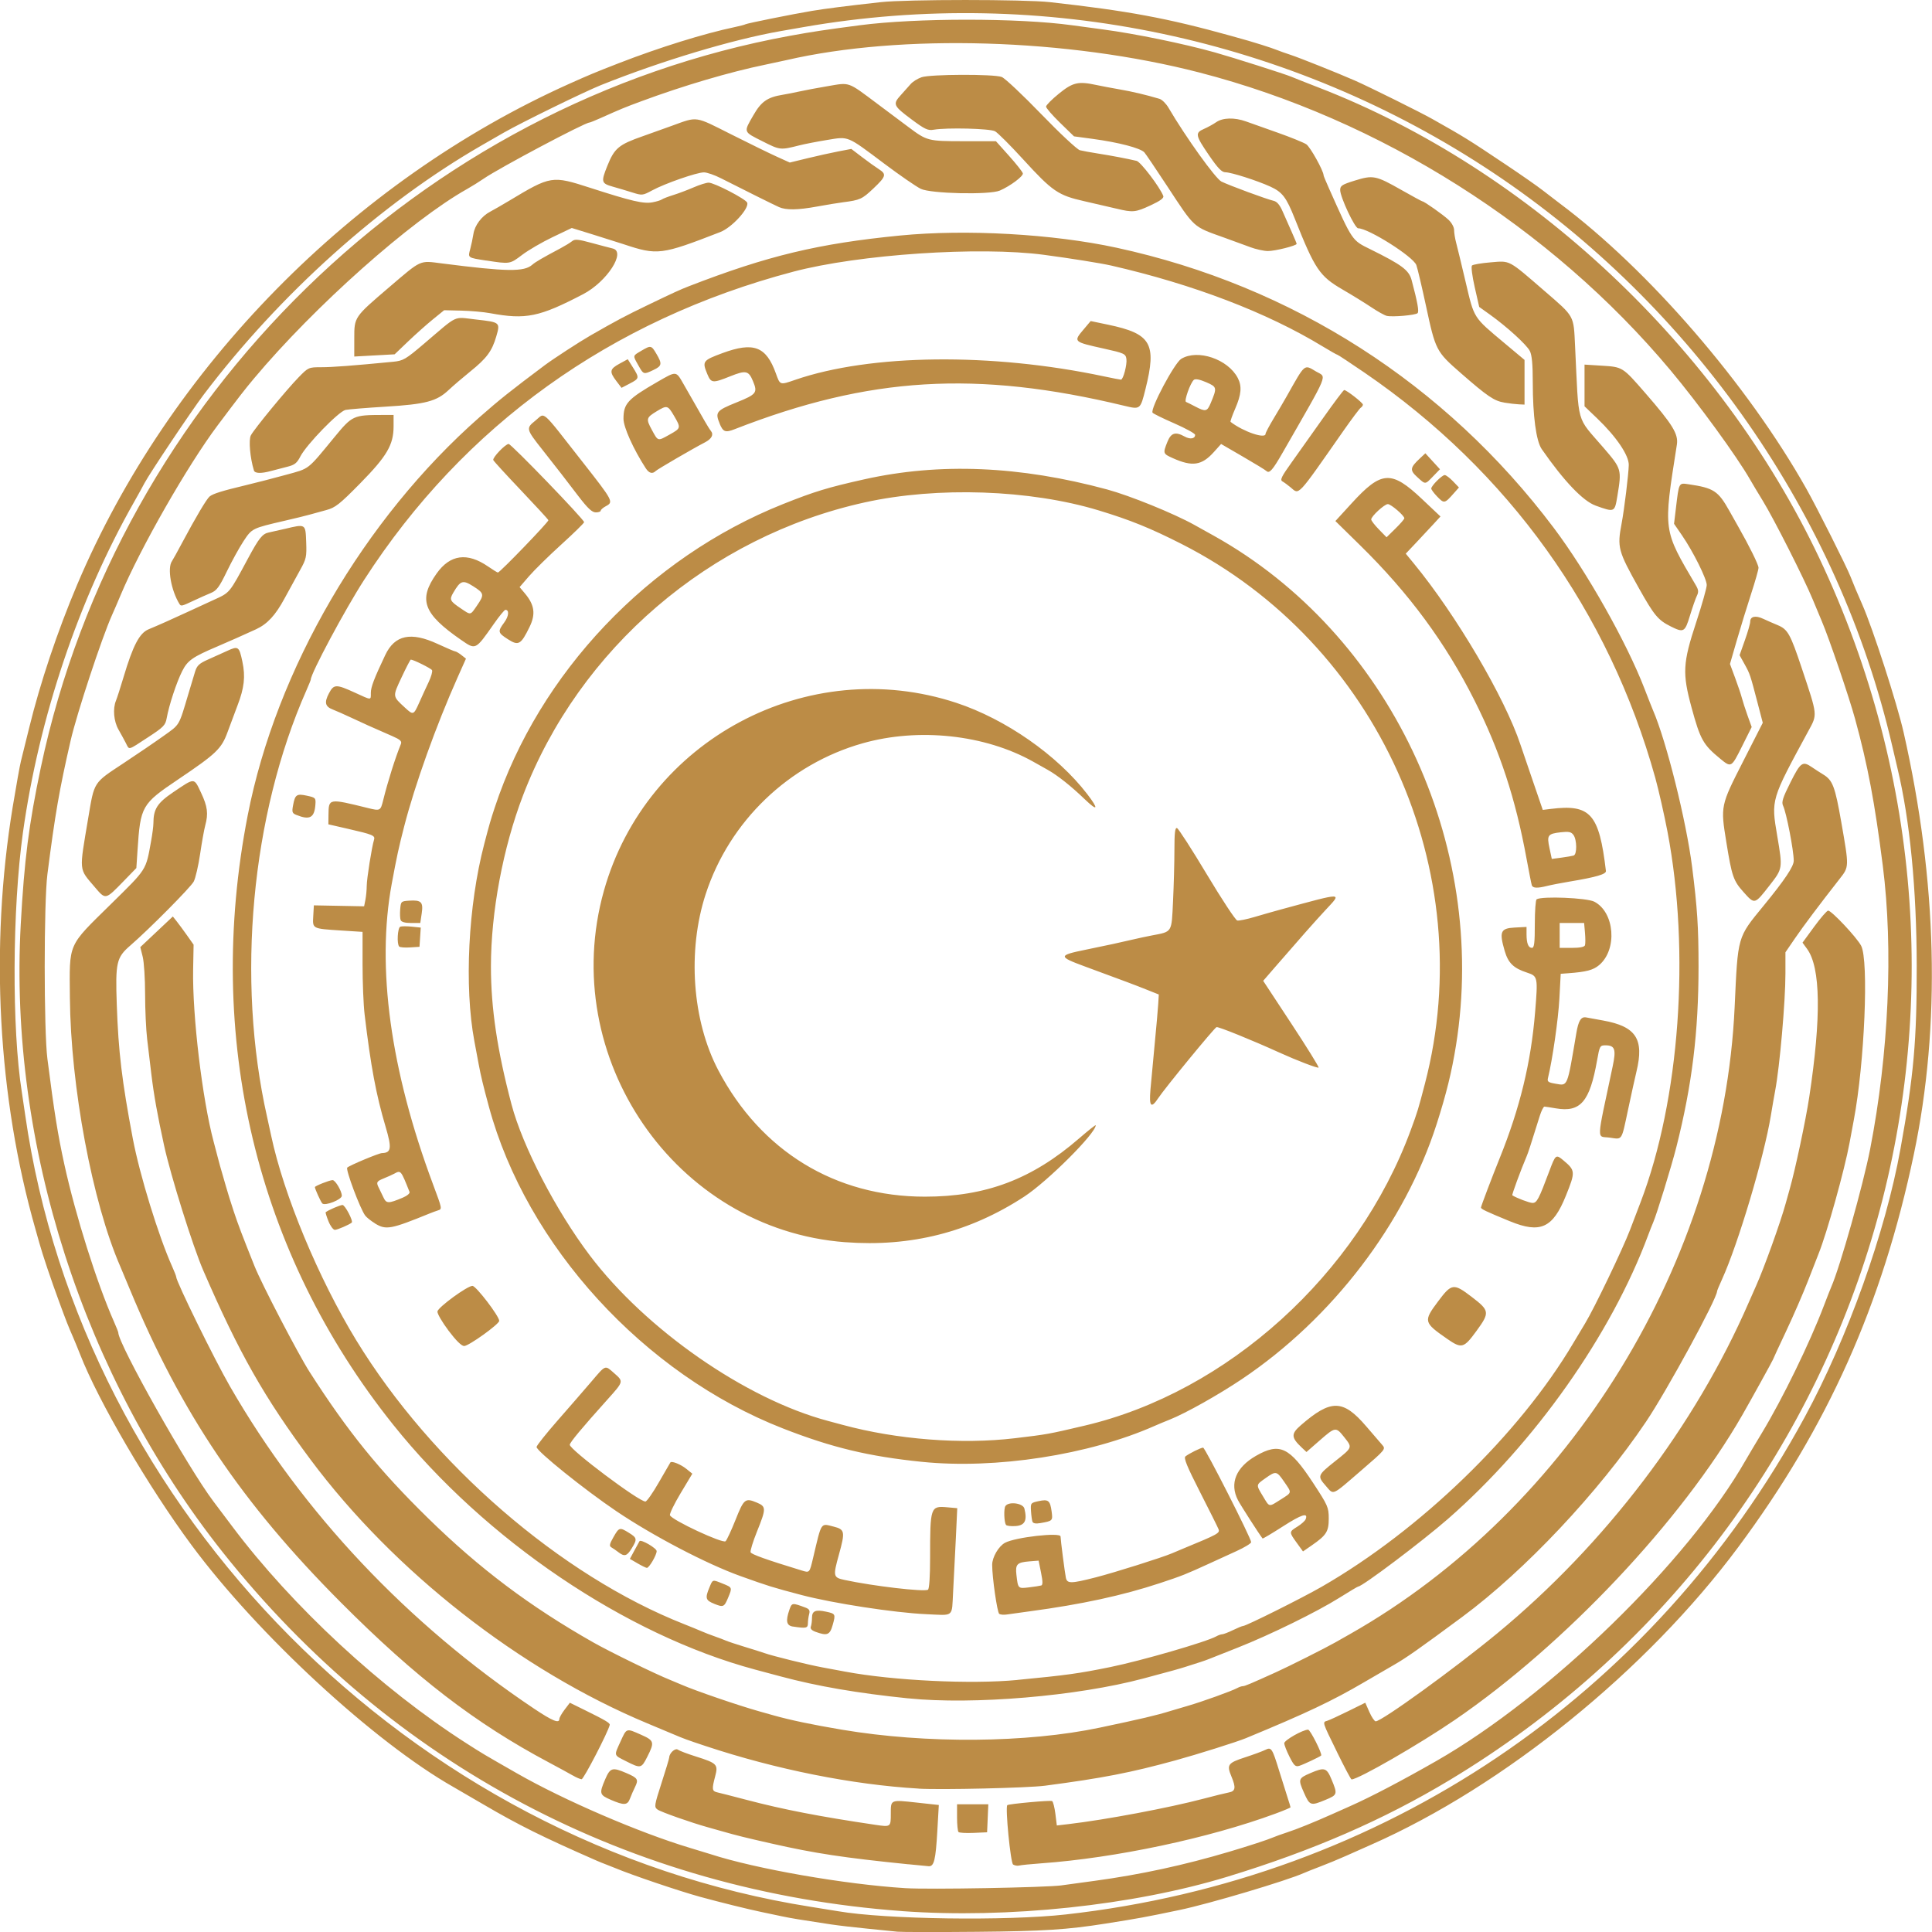 <?xml version="1.0" encoding="UTF-8"?> <svg xmlns="http://www.w3.org/2000/svg" xmlns:cc="http://creativecommons.org/ns#" xmlns:dc="http://purl.org/dc/elements/1.1/" xmlns:rdf="http://www.w3.org/1999/02/22-rdf-syntax-ns#" width="313" height="313" version="1.1" viewBox="0 0 82.815 82.815"><g transform="translate(-463.65 -193.29)"><path d="m502.1 276.09c-0.171-0.019-0.75-0.077-1.287-0.13-0.537-0.052-1.236-0.134-1.554-0.182-1.239-0.186-1.745-0.27-2.086-0.344-0.195-0.042-0.595-0.127-0.888-0.187-0.55-0.114-1.763-0.414-2.619-0.648-0.883-0.242-2.915-0.929-3.64-1.232-0.122-0.051-0.302-0.122-0.4-0.158-0.098-0.036-0.277-0.109-0.4-0.162-2.326-1.019-3.33-1.518-4.839-2.401-0.537-0.315-1.116-0.651-1.287-0.748-3.409-1.933-8.394-6.536-11.24-10.377-1.847-2.494-3.992-6.165-4.777-8.178-0.086-0.22-0.217-0.54-0.291-0.711-0.243-0.56-0.281-0.657-0.612-1.556-0.343-0.93-0.71-2.02-0.845-2.511-0.044-0.159-0.117-0.419-0.163-0.578-1.617-5.653-1.965-12.106-0.977-18.111 0.149-0.904 0.307-1.784 0.351-1.956 0.044-0.171 0.202-0.811 0.352-1.422 0.475-1.941 1.215-4.15 2.055-6.135 3.938-9.31 11.809-17.32 21.119-21.49 0.856-0.383 1.082-0.477 2.1-0.873 1.735-0.674 3.657-1.273 4.987-1.552 0.211-0.044 0.411-0.097 0.444-0.117 0.073-0.043 2.046-0.44 2.857-0.575 0.593-0.098 1.446-0.207 2.939-0.373 1.104-0.123 6.158-0.123 7.262 0 3.345 0.373 5.031 0.687 7.733 1.438 0.723 0.201 0.867 0.243 1.332 0.388 0.269 0.084 0.568 0.186 0.666 0.227 0.098 0.041 0.357 0.133 0.577 0.205 0.369 0.12 2.029 0.783 2.752 1.1 0.611 0.268 2.807 1.357 3.329 1.652 1.405 0.793 1.502 0.853 3.143 1.95 0.655 0.437 1.377 0.941 1.604 1.12 0.228 0.178 0.548 0.424 0.712 0.547 3.8 2.838 8.059 7.767 10.574 12.238 0.457 0.813 1.718 3.32 1.891 3.763 0.141 0.359 0.261 0.644 0.505 1.2 0.454 1.033 1.487 4.23 1.768 5.467 1.451 6.397 1.601 12.564 0.44 18.089-1.355 6.449-3.694 11.683-7.529 16.844-3.921 5.277-10.041 10.238-15.727 12.749-0.317 0.14-0.817 0.362-1.11 0.493-0.293 0.131-0.772 0.329-1.065 0.44-0.293 0.111-0.613 0.238-0.71 0.282-0.737 0.331-4.066 1.322-5.327 1.585-1.506 0.315-1.71 0.352-3.18 0.585-1.646 0.261-2.653 0.325-5.521 0.352-1.709 0.016-3.247 0.013-3.418-5e-3zm7.236-0.737c13.575-1.52 25.163-9.32 31.673-21.319 1.842-3.395 3.458-7.922 4.103-11.491 0.574-3.176 0.703-4.638 0.698-7.867-5e-3 -3.282-0.293-6.234-0.823-8.444-0.047-0.196-0.15-0.636-0.229-0.978-2.287-9.873-8.528-18.839-17.087-24.549-8.682-5.792-19.336-8.043-29.586-6.252-0.281 0.049-0.72 0.126-0.977 0.171-2.063 0.361-5.106 1.276-7.693 2.312-0.721 0.289-3.423 1.611-4.181 2.046-0.366 0.21-0.786 0.451-0.932 0.536-4.325 2.491-8.656 6.376-11.931 10.703-0.509 0.673-2.321 3.381-2.525 3.775-0.067 0.129-0.269 0.495-0.449 0.813-2.383 4.204-4.075 9.239-4.765 14.178-0.456 3.268-0.478 8.396-0.047 11.111 0.023 0.147 0.088 0.587 0.144 0.978 2.439 17.018 16.563 31.252 33.689 33.952 0.488 0.077 1.008 0.161 1.154 0.186 2.03 0.35 7.223 0.423 9.766 0.139zm-7.014-0.144c-11.637-0.846-21.895-6.266-29.13-15.39-5.967-7.524-9.168-17.477-8.653-26.898 0.152-2.77 0.347-4.295 0.861-6.733 3.345-15.85 16.276-28.475 32.127-31.366 0.931-0.17 1.475-0.252 2.974-0.449 2.415-0.317 6.803-0.317 9.1-8e-4 0.342 0.047 0.941 0.128 1.332 0.18 1.373 0.182 3.45 0.608 4.794 0.985 0.766 0.215 3.043 0.939 3.285 1.046 0.098 0.043 0.617 0.248 1.154 0.456 9.059 3.502 17.192 11.145 21.468 20.172 9.007 19.018 2.201 41.52-15.844 52.381-2.837 1.708-5.871 3.027-9.53 4.144-4.037 1.233-9.425 1.802-13.939 1.474zm6.836-1.104c0.391-0.053 1.03-0.141 1.421-0.194 1.966-0.268 3.83-0.672 5.771-1.249 0.851-0.253 1.651-0.515 1.864-0.609 0.098-0.043 0.368-0.14 0.6-0.216 0.413-0.134 1.15-0.431 1.908-0.77 0.208-0.093 0.567-0.253 0.799-0.356 0.905-0.402 2.223-1.093 3.707-1.942 4.848-2.776 10.773-8.539 13.253-12.893 0.098-0.171 0.407-0.691 0.688-1.156 0.889-1.469 2.056-3.864 2.664-5.467 0.13-0.342 0.271-0.702 0.314-0.8 0.375-0.852 1.367-4.371 1.667-5.911 0.796-4.092 0.996-8.569 0.543-12.133-0.348-2.734-0.645-4.313-1.188-6.299-0.256-0.938-1.12-3.473-1.427-4.19-0.063-0.147-0.238-0.567-0.389-0.933-0.367-0.89-1.66-3.446-2.136-4.222-0.21-0.342-0.458-0.757-0.552-0.922-0.562-0.985-2.21-3.248-3.407-4.678-5.136-6.139-12.456-10.767-20.194-12.766-5.649-1.459-12.769-1.673-17.712-0.53-0.195 0.045-0.595 0.131-0.888 0.191-1.529 0.314-3.529 0.904-5.342 1.577-0.705 0.261-0.85 0.321-1.737 0.718-0.231 0.104-0.443 0.188-0.469 0.188-0.197 0-3.86 1.944-4.526 2.401-0.196 0.134-0.515 0.334-0.71 0.443-2.41 1.35-6.557 5.038-9.149 8.134-0.396 0.473-0.623 0.765-1.55 2-1.287 1.714-3.325 5.279-4.165 7.289-0.112 0.269-0.276 0.649-0.364 0.844-0.439 0.979-1.508 4.22-1.774 5.378-0.486 2.113-0.664 3.143-0.996 5.733-0.154 1.204-0.154 6.707 0 7.911 0.296 2.313 0.448 3.257 0.728 4.533 0.48 2.187 1.393 5.081 2.124 6.732 0.103 0.232 0.186 0.442 0.186 0.468 0 0.494 2.995 5.808 4.083 7.245 0.13 0.171 0.491 0.651 0.803 1.067 2.568 3.421 6.39 6.961 10.029 9.29 0.712 0.456 0.698 0.448 2.175 1.293 2.015 1.153 5.25 2.547 7.413 3.195 0.366 0.11 0.766 0.232 0.888 0.271 1.935 0.629 5.742 1.293 8.345 1.456 1.007 0.063 6.02-0.027 6.703-0.12zm-6.57-0.902c-2.783-0.283-4.002-0.467-5.86-0.888-1.125-0.254-1.492-0.345-2.131-0.528-0.171-0.049-0.441-0.125-0.599-0.169-0.711-0.196-2.023-0.658-2.165-0.763-0.147-0.108-0.137-0.174 0.172-1.132 0.181-0.559 0.33-1.054 0.331-1.099 6e-3 -0.191 0.259-0.418 0.372-0.334 0.063 0.047 0.413 0.18 0.78 0.295 0.897 0.283 0.953 0.34 0.818 0.846-0.148 0.555-0.137 0.639 0.092 0.689 0.11 0.024 0.679 0.17 1.265 0.324 1.566 0.412 3.125 0.714 5.505 1.066 0.666 0.099 0.666 0.098 0.666-0.48 0-0.605-0.021-0.596 1.108-0.473l0.95 0.104-0.064 1.118c-0.071 1.245-0.14 1.523-0.372 1.506-0.087-6e-3 -0.477-0.044-0.868-0.084zm4.489 0.011c-0.109-0.069-0.343-2.453-0.249-2.546 0.054-0.054 1.851-0.218 1.921-0.175 0.043 0.026 0.105 0.273 0.14 0.547l0.062 0.499 0.503-0.059c1.57-0.183 4.307-0.698 5.77-1.085 0.472-0.125 0.968-0.247 1.103-0.272 0.284-0.052 0.308-0.206 0.106-0.689-0.207-0.497-0.152-0.575 0.582-0.814 0.366-0.12 0.758-0.264 0.871-0.321 0.261-0.131 0.296-0.077 0.6 0.911 0.128 0.416 0.288 0.927 0.357 1.136 0.069 0.209 0.125 0.396 0.125 0.414 0 0.018-0.29 0.14-0.644 0.271-2.859 1.055-6.865 1.904-10.054 2.132-0.439 0.031-0.859 0.074-0.932 0.094-0.073 0.02-0.19 7.9e-4 -0.26-0.043zm-2.34-1.394c-0.035-0.035-0.063-0.316-0.063-0.626v-0.563h1.34l-0.026 0.6-0.026 0.6-0.581 0.026c-0.319 0.014-0.609-2e-3 -0.644-0.037zm-14.912-1.385c-0.478-0.206-0.495-0.268-0.233-0.876 0.214-0.498 0.306-0.525 0.904-0.268 0.493 0.212 0.534 0.277 0.376 0.597-0.069 0.14-0.168 0.365-0.218 0.5-0.109 0.289-0.251 0.297-0.829 0.048zm29.719-0.302c-0.256-0.579-0.244-0.616 0.284-0.842 0.602-0.258 0.689-0.231 0.903 0.286 0.259 0.624 0.251 0.65-0.266 0.865-0.635 0.264-0.673 0.252-0.921-0.309zm-16.513-0.175c-2.845-0.167-6.104-0.818-9.145-1.827-0.783-0.26-0.927-0.313-1.376-0.504-0.122-0.052-0.621-0.262-1.11-0.465-5.454-2.276-10.872-6.519-14.437-11.304-1.986-2.666-3.068-4.573-4.602-8.115-0.445-1.027-1.395-4.058-1.678-5.356-0.283-1.293-0.438-2.164-0.544-3.044-0.05-0.416-0.131-1.092-0.18-1.503-0.049-0.411-0.089-1.283-0.089-1.938 0-0.655-0.046-1.376-0.103-1.602l-0.103-0.411 1.395-1.314 0.164 0.206c0.09 0.113 0.29 0.385 0.445 0.604l0.281 0.398-0.02 1.069c-0.036 1.962 0.393 5.564 0.88 7.38 0.052 0.196 0.137 0.516 0.187 0.711 0.05 0.196 0.122 0.456 0.16 0.578 0.037 0.122 0.118 0.402 0.179 0.622 0.061 0.22 0.211 0.7 0.333 1.067 0.196 0.591 0.351 0.997 0.894 2.356 0.304 0.76 1.873 3.774 2.36 4.533 1.651 2.575 2.97 4.202 5.081 6.271 2.202 2.157 4.357 3.777 7.077 5.321 0.718 0.407 2.668 1.359 3.297 1.609 0.098 0.039 0.317 0.131 0.488 0.205 0.608 0.264 2.436 0.89 3.329 1.141 0.195 0.055 0.475 0.133 0.621 0.175 0.723 0.203 1.658 0.399 2.93 0.613 3.601 0.606 7.918 0.571 11.053-0.09 1.784-0.376 2.432-0.529 3.019-0.712 0.122-0.038 0.462-0.139 0.755-0.223 0.606-0.175 1.876-0.632 2.107-0.758 0.085-0.046 0.195-0.084 0.245-0.084 0.086 0 0.287-0.084 1.421-0.597 0.565-0.256 2.106-1.03 2.542-1.278 0.164-0.093 0.445-0.252 0.623-0.353 9.46-5.364 15.999-16.02 16.496-26.883 0.14-3.069 0.109-2.96 1.235-4.335 0.912-1.113 1.298-1.69 1.298-1.935 0-0.438-0.316-2.069-0.458-2.361-0.073-0.151-0.013-0.34 0.318-1 0.433-0.864 0.519-0.924 0.92-0.649 0.132 0.091 0.35 0.231 0.483 0.312 0.408 0.248 0.507 0.51 0.779 2.067 0.333 1.907 0.334 1.886-0.071 2.403-0.876 1.119-1.551 2.018-1.921 2.559l-0.406 0.593v0.901c0 1.215-0.244 3.996-0.442 5.043-0.042 0.22-0.125 0.7-0.185 1.067-0.289 1.763-1.402 5.495-2.089 7.003-0.118 0.258-0.214 0.489-0.214 0.514 0 0.314-2.151 4.266-3.046 5.595-2.04 3.03-5.193 6.379-7.874 8.363-1.843 1.364-2.413 1.764-2.93 2.059-0.171 0.097-0.75 0.434-1.287 0.748-1.368 0.801-2.466 1.321-5.061 2.394-0.383 0.159-2.092 0.697-3.019 0.951-1.927 0.529-3.113 0.759-5.593 1.086-0.725 0.096-4.454 0.182-5.416 0.126zm-14.827-0.561c-0.146-0.086-0.606-0.336-1.021-0.557-3.157-1.677-5.724-3.652-8.927-6.866-4.245-4.26-6.848-8.126-9.046-13.431-0.182-0.44-0.366-0.88-0.409-0.978-1.193-2.739-2.124-7.71-2.155-11.511-0.02-2.382-0.113-2.168 1.754-4.005 1.565-1.54 1.497-1.432 1.728-2.712 0.054-0.296 0.098-0.636 0.098-0.756 1e-3 -0.612 0.166-0.871 0.847-1.331 0.938-0.634 0.886-0.635 1.193 0.016 0.281 0.595 0.32 0.899 0.181 1.409-0.047 0.171-0.145 0.721-0.219 1.222-0.074 0.501-0.197 1.032-0.273 1.18-0.125 0.242-1.913 2.045-2.719 2.742-0.595 0.515-0.643 0.724-0.58 2.542 0.069 2.008 0.22 3.267 0.687 5.736 0.295 1.557 1.104 4.186 1.689 5.488 0.093 0.207 0.17 0.404 0.17 0.437 0 0.2 1.638 3.536 2.307 4.697 3.118 5.417 7.614 10.182 13.027 13.808 0.797 0.534 1.091 0.654 1.091 0.445 0-0.057 0.101-0.236 0.225-0.398l0.225-0.296 0.64 0.315c0.885 0.436 1.087 0.555 1.069 0.635-0.064 0.297-1.119 2.334-1.206 2.329-0.061-3e-3 -0.231-0.076-0.377-0.162zm32.758-1.005c-0.644-1.315-0.632-1.278-0.42-1.341 0.086-0.025 0.487-0.21 0.893-0.41l0.738-0.364 0.176 0.399c0.097 0.22 0.219 0.399 0.27 0.399 0.259 0 3.373-2.254 5.218-3.777 4.62-3.814 8.478-8.892 10.773-14.178 0.074-0.171 0.216-0.493 0.316-0.715 0.347-0.775 1.048-2.726 1.268-3.53 0.043-0.159 0.122-0.439 0.174-0.622 0.239-0.842 0.684-2.938 0.835-3.933 0.521-3.44 0.49-5.559-0.093-6.356l-0.195-0.267 0.5-0.684c0.275-0.376 0.544-0.686 0.597-0.689 0.143-7e-3 1.227 1.146 1.416 1.506 0.332 0.632 0.147 5.025-0.314 7.467-0.042 0.22-0.124 0.66-0.182 0.978-0.219 1.181-0.964 3.85-1.328 4.756-0.039 0.098-0.242 0.618-0.451 1.156-0.209 0.538-0.632 1.512-0.941 2.165-0.308 0.653-0.561 1.198-0.561 1.211 0 0.024-0.966 1.773-1.322 2.392-2.6 4.526-7.607 9.836-12.314 13.058-1.526 1.045-4.143 2.552-4.431 2.552-0.027 0-0.307-0.528-0.623-1.173zm-30.472 0.394c-0.544-0.275-0.528-0.218-0.238-0.854 0.263-0.576 0.235-0.567 0.879-0.282 0.563 0.249 0.582 0.319 0.267 0.941-0.256 0.507-0.281 0.512-0.909 0.195zm28.436-0.191c-0.124-0.245-0.226-0.507-0.226-0.582 0-0.128 0.798-0.581 1.023-0.581 0.092 0 0.622 1.054 0.558 1.11-0.07 0.061-0.759 0.385-0.933 0.439-0.169 0.052-0.227-2e-3 -0.422-0.386zm-16.34-2.504c-2.173-0.223-3.887-0.517-5.46-0.938-0.464-0.124-0.963-0.258-1.11-0.297-5.55-1.49-11.561-5.556-15.508-10.491-5.886-7.36-8.096-16.617-6.238-26.133 1.219-6.244 4.979-12.699 9.938-17.061 0.852-0.749 1.323-1.125 2.797-2.229 0.358-0.268 1.497-1.009 1.953-1.27 1.15-0.659 1.494-0.841 2.486-1.319 1.076-0.518 1.358-0.647 1.731-0.792 3.374-1.308 5.554-1.831 9.056-2.175 2.83-0.277 6.556-0.068 9.278 0.522 7.546 1.635 14.094 5.831 18.745 12.012 1.419 1.886 3.123 4.906 3.887 6.889 0.16 0.416 0.326 0.836 0.368 0.933 0.572 1.323 1.426 4.746 1.674 6.711 0.223 1.767 0.275 2.573 0.275 4.267 0 2.817-0.278 5.078-0.949 7.733-0.211 0.834-0.846 2.899-0.998 3.244-0.043 0.098-0.138 0.338-0.21 0.533-1.583 4.264-4.864 8.915-8.585 12.169-1.099 0.96-3.67 2.898-3.846 2.898-0.022 0-0.385 0.216-0.805 0.48-0.959 0.603-2.967 1.588-4.36 2.139-0.586 0.232-1.145 0.453-1.243 0.492-0.173 0.068-0.384 0.139-1.021 0.339-0.29 0.091-0.484 0.145-1.776 0.491-2.834 0.759-7.3 1.136-10.077 0.852zm4.68-0.792c2.119-0.204 2.601-0.271 3.976-0.55 1.332-0.271 4.13-1.082 4.549-1.319 0.085-0.048 0.197-0.087 0.248-0.087 0.052 0 0.26-0.08 0.462-0.178 0.202-0.098 0.398-0.178 0.436-0.178 0.128 0 2.515-1.191 3.361-1.677 4.235-2.433 8.484-6.548 10.793-10.451 0.143-0.242 0.371-0.622 0.506-0.844 0.389-0.64 1.607-3.174 1.924-4.005 0.159-0.416 0.365-0.956 0.458-1.2 1.672-4.389 2.13-10.71 1.149-15.867-0.133-0.7-0.387-1.819-0.524-2.311-1.989-7.142-6.295-13.144-12.457-17.364-0.618-0.423-1.144-0.77-1.167-0.77-0.024 0-0.309-0.162-0.634-0.359-2.387-1.452-5.54-2.658-9.06-3.465-0.436-0.1-1.757-0.311-2.885-0.461-2.768-0.368-7.928-0.021-10.743 0.722-7.827 2.066-14.129 6.591-18.397 13.209-0.824 1.277-2.289 4.015-2.289 4.277 0 0.02-0.084 0.226-0.186 0.458-2.368 5.351-3.017 12.383-1.687 18.288 0.044 0.196 0.123 0.556 0.174 0.8 0.539 2.54 2.03 6.124 3.648 8.774 3.24 5.304 8.766 10.087 14.065 12.172 0.25 0.099 0.575 0.231 0.721 0.295 0.146 0.064 0.406 0.165 0.577 0.224 0.171 0.059 0.391 0.143 0.488 0.185 0.098 0.042 0.457 0.161 0.799 0.265 0.342 0.103 0.721 0.223 0.843 0.266 0.361 0.128 1.863 0.499 2.486 0.614 0.317 0.059 0.757 0.141 0.977 0.182 2.058 0.386 5.407 0.548 7.388 0.357zm-8.659-2.062c-0.166-0.061-0.233-0.135-0.2-0.222 0.028-0.072 0.05-0.245 0.05-0.384 0-0.29 0.152-0.354 0.606-0.256 0.401 0.086 0.411 0.105 0.282 0.565-0.122 0.435-0.235 0.481-0.739 0.297zm-0.971-0.225c-0.275-0.042-0.315-0.24-0.146-0.726 0.103-0.297 0.119-0.299 0.688-0.086 0.162 0.061 0.198 0.124 0.157 0.277-0.029 0.109-0.054 0.288-0.054 0.398-1e-3 0.208-0.074 0.223-0.645 0.136zm5.704-0.531c-1.338-0.059-3.99-0.467-5.327-0.819-1.258-0.332-1.417-0.381-2.619-0.812-1.452-0.52-3.751-1.722-5.323-2.783-1.364-0.92-3.422-2.576-3.421-2.752 5.3e-4 -0.059 0.41-0.573 0.91-1.144 0.5-0.57 1.149-1.318 1.442-1.661 0.623-0.73 0.573-0.711 0.974-0.359 0.41 0.36 0.412 0.35-0.285 1.127-1.112 1.238-1.614 1.841-1.617 1.942-6e-3 0.207 2.959 2.433 3.241 2.433 0.059 0 0.319-0.37 0.577-0.822 0.258-0.452 0.481-0.837 0.495-0.855 0.058-0.073 0.449 0.086 0.687 0.279l0.253 0.205-0.501 0.835c-0.275 0.459-0.482 0.885-0.458 0.946 0.079 0.206 2.27 1.228 2.385 1.113 0.057-0.057 0.25-0.473 0.429-0.924 0.354-0.891 0.413-0.94 0.905-0.734 0.41 0.172 0.411 0.252 0.013 1.24-0.174 0.431-0.297 0.832-0.275 0.891 0.035 0.09 0.681 0.321 2.173 0.776 0.364 0.111 0.349 0.127 0.512-0.56 0.366-1.545 0.308-1.458 0.876-1.315 0.479 0.121 0.497 0.216 0.227 1.192-0.261 0.943-0.251 0.989 0.244 1.095 1.211 0.261 3.407 0.518 3.57 0.418 0.057-0.035 0.092-0.561 0.092-1.373 0-2.181 0.015-2.224 0.737-2.16l0.427 0.038-0.061 1.302c-0.034 0.716-0.086 1.742-0.116 2.28-0.063 1.121 0.066 1.015-1.165 0.961zm3.143-0.011c-0.087-0.059-0.305-1.576-0.303-2.105 1e-3 -0.326 0.275-0.794 0.551-0.944 0.44-0.238 2.38-0.459 2.38-0.27 0 0.132 0.184 1.562 0.228 1.77 0.054 0.257 0.217 0.255 1.282-0.018 0.811-0.208 2.849-0.851 3.263-1.029 0.11-0.047 0.31-0.132 0.444-0.187 1.551-0.64 1.622-0.679 1.553-0.853-0.036-0.09-0.394-0.808-0.796-1.596-0.553-1.085-0.704-1.453-0.621-1.519 0.156-0.125 0.663-0.376 0.758-0.376 0.085 0 2.06 3.886 2.059 4.052-2.6e-4 0.053-0.284 0.226-0.631 0.384-0.347 0.158-0.876 0.4-1.176 0.538-0.988 0.453-1.158 0.521-2.099 0.832-1.603 0.531-3.361 0.912-5.593 1.211-0.415 0.056-0.856 0.117-0.981 0.136-0.124 0.019-0.266 7e-3 -0.315-0.026zm1.796-1.217c0.074-0.022 0.073-0.165-4e-3 -0.548l-0.104-0.518-0.395 0.031c-0.529 0.042-0.608 0.123-0.557 0.572 0.069 0.601 0.067 0.599 0.535 0.543 0.234-0.028 0.47-0.064 0.525-0.081zm-14.017 0.782c-0.367-0.147-0.394-0.24-0.204-0.695 0.149-0.358 0.12-0.35 0.58-0.165 0.404 0.162 0.405 0.165 0.225 0.596-0.171 0.409-0.205 0.424-0.601 0.265zm-3.282-1.732-0.33-0.191 0.195-0.362c0.107-0.199 0.205-0.378 0.218-0.398 0.059-0.092 0.735 0.301 0.735 0.427-2.6e-4 0.169-0.323 0.721-0.42 0.718-0.037-1e-3 -0.216-0.088-0.398-0.193zm-0.824-0.48c-0.098-0.075-0.232-0.168-0.299-0.206-0.098-0.056-0.081-0.141 0.089-0.438 0.242-0.425 0.266-0.431 0.665-0.184 0.35 0.217 0.36 0.273 0.114 0.671-0.204 0.331-0.307 0.359-0.57 0.157zm29.078-0.402c-0.334-0.462-0.334-0.468 0.033-0.695 0.166-0.103 0.324-0.245 0.351-0.316 0.114-0.297-0.175-0.205-0.976 0.309-0.467 0.3-0.86 0.533-0.872 0.518-0.151-0.193-0.946-1.431-1.056-1.646-0.366-0.712-0.085-1.403 0.769-1.894 1.018-0.584 1.441-0.385 2.449 1.151 0.638 0.972 0.674 1.054 0.675 1.529 1e-3 0.563-0.098 0.72-0.729 1.156l-0.375 0.259zm-0.686-1.854c0.494-0.314 0.486-0.27 0.146-0.764-0.318-0.463-0.35-0.469-0.801-0.149-0.413 0.293-0.41 0.269-0.106 0.774 0.289 0.479 0.239 0.47 0.76 0.139zm-11.779 1.084c-0.079-0.128-0.096-0.684-0.024-0.8 0.131-0.212 0.757-0.133 0.816 0.104 0.128 0.51 0.023 0.72-0.374 0.749-0.203 0.015-0.391-8e-3 -0.418-0.052zm1.138-0.132c-0.023-0.06-0.051-0.267-0.063-0.459-0.021-0.34-0.012-0.351 0.327-0.424 0.419-0.09 0.493-0.03 0.558 0.45 0.052 0.392 0.045 0.4-0.488 0.492-0.19 0.033-0.306 0.012-0.333-0.059zm12.579-1.532c-0.376-0.429-0.365-0.457 0.392-1.06 0.759-0.603 0.75-0.581 0.387-1.039-0.351-0.443-0.375-0.44-1.048 0.148l-0.565 0.494-0.197-0.185c-0.463-0.435-0.471-0.592-0.05-0.958 1.297-1.127 1.812-1.12 2.808 0.042 0.284 0.332 0.59 0.688 0.681 0.791 0.163 0.187 0.158 0.193-0.906 1.111-1.275 1.1-1.158 1.049-1.502 0.656zm-17.325-1.036c-2.279-0.233-3.849-0.61-5.948-1.43-5.958-2.326-10.998-7.843-12.608-13.801-0.248-0.916-0.342-1.308-0.438-1.822-0.059-0.318-0.142-0.758-0.183-0.978-0.439-2.343-0.266-5.815 0.421-8.444 0.224-0.856 0.268-1.011 0.451-1.566 1.901-5.771 6.595-10.714 12.357-13.012 1.356-0.541 1.916-0.711 3.485-1.062 3.231-0.721 6.665-0.578 10.41 0.435 0.971 0.263 2.854 1.027 3.735 1.517 0.192 0.107 0.568 0.316 0.837 0.466 7.504 4.184 11.773 13.166 10.382 21.844-0.182 1.135-0.416 2.088-0.831 3.38-1.368 4.264-4.472 8.328-8.346 10.927-1.004 0.674-2.409 1.463-3.082 1.731-0.213 0.085-0.507 0.207-0.653 0.272-2.816 1.248-6.821 1.867-9.988 1.543zm3.995-1.012c1.392-0.166 1.412-0.169 2.974-0.536 6.136-1.438 11.714-6.488 13.991-12.668 0.292-0.793 0.317-0.874 0.609-1.994 2.375-9.098-2.029-18.867-10.428-23.132-1.339-0.68-2.2-1.029-3.551-1.439-2.948-0.895-6.916-1.032-10.032-0.345-6.639 1.462-12.24 6.264-14.65 12.562-0.857 2.241-1.375 4.999-1.375 7.332 0 1.785 0.271 3.599 0.882 5.911 0.476 1.799 1.901 4.548 3.357 6.474 2.408 3.185 6.684 6.156 10.21 7.094 0.159 0.042 0.438 0.117 0.621 0.167 2.336 0.633 5.098 0.847 7.391 0.574zm-7.28-8.402c-7.285-0.552-12.344-7.922-10.34-15.062 1.817-6.473 8.733-10.161 15.11-8.057 2.105 0.695 4.325 2.242 5.607 3.909 0.505 0.656 0.457 0.763-0.101 0.226-0.585-0.564-1.168-1.027-1.598-1.268-0.183-0.103-0.463-0.26-0.621-0.349-2.069-1.158-4.906-1.463-7.302-0.786-3.167 0.895-5.712 3.339-6.731 6.464-0.794 2.435-0.579 5.427 0.543 7.558 1.824 3.464 5.012 5.413 8.852 5.413 2.613 0 4.587-0.745 6.611-2.497 0.392-0.339 0.713-0.593 0.713-0.565 0 0.346-2.062 2.405-3.063 3.059-2.336 1.526-4.859 2.168-7.68 1.954zm13.087-6.53c0.034-0.391 0.117-1.29 0.186-1.999 0.069-0.709 0.136-1.469 0.149-1.689l0.024-0.4-0.531-0.212c-0.498-0.199-0.908-0.353-2.66-0.998-1.128-0.416-1.124-0.469 0.059-0.71 0.911-0.186 1.529-0.32 2.07-0.448 0.195-0.046 0.535-0.119 0.755-0.161 0.899-0.173 0.852-0.097 0.918-1.476 0.032-0.672 0.059-1.659 0.059-2.193 0-0.737 0.027-0.962 0.111-0.935 0.061 0.02 0.637 0.913 1.279 1.985 0.643 1.072 1.229 1.962 1.304 1.977 0.075 0.015 0.408-0.053 0.741-0.152 0.333-0.099 0.845-0.244 1.138-0.324 2.739-0.741 2.618-0.744 1.887 0.045-0.454 0.49-1.091 1.21-2.139 2.42l-0.516 0.596 1.209 1.838c0.665 1.011 1.19 1.857 1.166 1.881-0.039 0.039-0.95-0.311-1.695-0.65-1.15-0.523-2.589-1.106-2.679-1.085-0.085 0.019-2.219 2.62-2.501 3.047-0.303 0.459-0.395 0.36-0.333-0.357zm-30.091 10.314c-0.275-0.366-0.487-0.734-0.471-0.817 0.036-0.186 1.281-1.095 1.501-1.095 0.154 0 1.147 1.298 1.147 1.499 0 0.142-1.305 1.079-1.503 1.079-0.112 0-0.35-0.235-0.674-0.665zm42.811 0.359c-1.011-0.701-1.025-0.757-0.39-1.605 0.581-0.776 0.665-0.788 1.439-0.196 0.774 0.592 0.785 0.67 0.205 1.465-0.541 0.742-0.632 0.767-1.255 0.336zm-47.952-5.038c-0.081-0.202-0.135-0.377-0.121-0.389 0.106-0.09 0.619-0.311 0.722-0.311 0.109 0 0.47 0.691 0.395 0.755-0.106 0.09-0.619 0.311-0.722 0.311-0.07 0-0.194-0.165-0.274-0.367zm1.993 0.088c-0.17-0.104-0.358-0.254-0.418-0.333-0.216-0.285-0.85-1.978-0.771-2.057 0.095-0.095 1.347-0.619 1.489-0.623 0.4-0.011 0.427-0.21 0.155-1.128-0.408-1.374-0.638-2.609-0.9-4.816-0.049-0.411-0.088-1.375-0.088-2.143v-1.395l-0.932-0.06c-1.234-0.08-1.213-0.069-1.181-0.621l0.026-0.456 2.154 0.041 0.055-0.276c0.03-0.152 0.056-0.421 0.057-0.598 1e-3 -0.308 0.218-1.675 0.313-1.978 0.057-0.181-0.05-0.225-1.114-0.469l-0.843-0.193 5e-3 -0.42c9e-3 -0.694 5e-3 -0.694 1.681-0.281 0.539 0.133 0.549 0.127 0.665-0.34 0.197-0.796 0.518-1.815 0.756-2.397 0.051-0.125-0.022-0.193-0.368-0.344-0.907-0.395-1.247-0.548-1.763-0.791-0.293-0.138-0.644-0.293-0.779-0.345-0.337-0.128-0.38-0.302-0.173-0.696 0.21-0.399 0.305-0.401 1.125-0.025 0.713 0.327 0.671 0.327 0.671 5e-3 0-0.248 0.14-0.615 0.618-1.623 0.409-0.862 1.098-1.008 2.246-0.476 0.379 0.175 0.718 0.32 0.755 0.321 0.036 1e-3 0.155 0.071 0.263 0.156l0.196 0.154-0.356 0.798c-0.926 2.074-1.832 4.603-2.293 6.394-0.239 0.93-0.312 1.267-0.532 2.453-0.664 3.578-0.058 7.994 1.769 12.889 0.398 1.067 0.396 1.057 0.208 1.118-0.091 0.029-0.245 0.086-0.343 0.126-1.681 0.685-1.879 0.722-2.351 0.433zm1.188-1.101c0.19-0.08 0.317-0.187 0.293-0.247-0.375-0.942-0.37-0.937-0.662-0.779-0.085 0.046-0.284 0.135-0.443 0.199-0.309 0.125-0.332 0.168-0.21 0.408 0.043 0.085 0.131 0.267 0.195 0.404 0.127 0.272 0.209 0.274 0.827 0.015zm0.708-21.22c0.114-0.257 0.297-0.655 0.406-0.885 0.109-0.23 0.173-0.459 0.142-0.509-0.048-0.078-0.8-0.451-0.909-0.451-0.021 0-0.199 0.342-0.395 0.761-0.391 0.836-0.395 0.8 0.146 1.299 0.355 0.328 0.37 0.323 0.61-0.215zm46.755 22.232c-1.044-0.43-1.243-0.524-1.243-0.591-2.6e-4 -0.051 0.477-1.31 0.799-2.107 0.872-2.159 1.345-4.108 1.522-6.274 0.123-1.495 0.114-1.537-0.339-1.685-0.587-0.191-0.813-0.41-0.966-0.934-0.24-0.825-0.178-0.968 0.427-1l0.51-0.027v0.308c0 0.396 0.076 0.589 0.231 0.589 0.099 0 0.124-0.207 0.124-1.017 0-0.559 0.035-1.038 0.077-1.064 0.231-0.143 2.154-0.064 2.473 0.102 0.876 0.455 0.997 2.053 0.206 2.719-0.254 0.214-0.553 0.292-1.335 0.349l-0.311 0.023-0.057 1.067c-0.048 0.888-0.296 2.612-0.487 3.391-0.041 0.166 1e-3 0.199 0.324 0.254 0.53 0.09 0.491 0.186 0.889-2.165 0.091-0.54 0.203-0.719 0.423-0.677 0.084 0.016 0.412 0.076 0.729 0.133 1.411 0.255 1.763 0.796 1.426 2.188-0.057 0.237-0.218 0.963-0.356 1.614-0.297 1.391-0.233 1.295-0.797 1.217-0.56-0.077-0.576 0.295 0.133-3.052 0.156-0.736 0.098-0.904-0.313-0.904-0.23 0-0.247 0.03-0.355 0.644-0.313 1.775-0.711 2.239-1.766 2.058-0.227-0.039-0.447-0.073-0.489-0.075-0.042-2e-3 -0.132 0.176-0.201 0.396-0.406 1.299-0.495 1.573-0.563 1.733-0.254 0.595-0.643 1.655-0.615 1.673 0.183 0.117 0.739 0.327 0.865 0.327 0.188 0 0.267-0.15 0.727-1.378 0.264-0.705 0.279-0.715 0.606-0.44 0.507 0.427 0.511 0.486 0.1 1.506-0.559 1.389-1.094 1.635-2.398 1.098zm3.215-11.832c0.021-0.061 0.021-0.301 5.3e-4 -0.533l-0.037-0.422h-1.048v1.067h0.523c0.339 0 0.537-0.039 0.561-0.111zm-54.124 11.067c-0.062-0.061-0.318-0.624-0.318-0.699 0-0.051 0.63-0.301 0.759-0.301 0.118 0 0.395 0.471 0.395 0.671 0 0.164-0.718 0.447-0.836 0.329zm3.297-11.011c-0.11-0.11-0.071-0.812 0.048-0.854 0.061-0.021 0.283-0.021 0.493 2.6e-4l0.382 0.04-0.027 0.412-0.027 0.412-0.403 0.026c-0.222 0.015-0.431-2e-3 -0.466-0.037zm0.061-1.135c-0.026-0.068-0.035-0.278-0.019-0.467 0.027-0.331 0.04-0.343 0.383-0.366 0.521-0.034 0.612 0.058 0.539 0.547l-0.061 0.41h-0.397c-0.258 0-0.414-0.043-0.444-0.124zm48.486-1.498c-0.02-0.061-0.121-0.571-0.224-1.133-0.474-2.587-1.142-4.617-2.231-6.784-1.242-2.472-2.809-4.597-4.906-6.653l-1.057-1.037 0.7-0.765c1.276-1.396 1.697-1.421 3.013-0.178l0.791 0.747-0.307 0.335c-0.169 0.184-0.504 0.543-0.744 0.797l-0.437 0.462 0.347 0.422c1.813 2.204 3.896 5.743 4.57 7.765 0.041 0.122 0.273 0.801 0.515 1.51l0.441 1.287 0.34-0.042c1.706-0.212 2.077 0.206 2.367 2.66 0.016 0.137-0.421 0.265-1.539 0.451-0.366 0.061-0.806 0.146-0.977 0.189-0.429 0.108-0.621 0.099-0.663-0.032zm1.795-1.27c0.149-0.047 0.143-0.674-8e-3 -0.881-0.097-0.133-0.199-0.154-0.54-0.116-0.564 0.064-0.607 0.124-0.488 0.679l0.099 0.464 0.413-0.055c0.227-0.03 0.463-0.071 0.524-0.09zm-7.258-14.455c0-0.115-0.572-0.607-0.706-0.608-0.147-5.3e-4 -0.714 0.522-0.714 0.658 0 0.049 0.148 0.242 0.329 0.427l0.329 0.337 0.381-0.374c0.21-0.206 0.381-0.404 0.381-0.44zm-47.486 12.719c-0.186-0.074-0.203-0.122-0.148-0.417 0.084-0.459 0.153-0.507 0.598-0.41 0.367 0.08 0.381 0.095 0.358 0.391-0.042 0.553-0.243 0.662-0.807 0.435zm7.052-7.507c-1.622-1.123-1.843-1.724-1.047-2.845 0.58-0.817 1.313-0.917 2.209-0.299 0.205 0.141 0.393 0.257 0.418 0.257 0.085 0 2.186-2.178 2.164-2.244-0.012-0.036-0.541-0.612-1.176-1.28-0.635-0.668-1.169-1.251-1.186-1.297-0.04-0.105 0.519-0.69 0.659-0.69 0.113 0 3.235 3.236 3.234 3.352-2.6e-4 0.039-0.44 0.47-0.978 0.958-0.538 0.488-1.159 1.099-1.382 1.357l-0.405 0.469 0.226 0.269c0.415 0.494 0.47 0.889 0.199 1.442-0.369 0.756-0.472 0.815-0.924 0.525-0.437-0.28-0.448-0.33-0.16-0.72 0.198-0.269 0.223-0.542 0.049-0.542-0.039 0-0.261 0.27-0.492 0.6-0.798 1.137-0.775 1.126-1.409 0.687zm0.682-1.469c0.324-0.469 0.312-0.53-0.159-0.828-0.449-0.284-0.545-0.254-0.856 0.275-0.175 0.298-0.146 0.358 0.326 0.675 0.437 0.294 0.397 0.301 0.69-0.122zm4.361-4.675c-0.287-0.373-0.621-0.81-0.743-0.969-0.122-0.16-0.492-0.631-0.821-1.048-0.693-0.876-0.701-0.911-0.293-1.237 0.437-0.349 0.188-0.567 2.035 1.787 1.302 1.659 1.323 1.7 0.988 1.879-0.122 0.065-0.222 0.152-0.222 0.193 0 0.041-0.095 0.074-0.211 0.074-0.158 0-0.341-0.169-0.732-0.679zm36.784-0.015c-0.131-0.137-0.239-0.285-0.239-0.328 0-0.117 0.461-0.578 0.577-0.578 0.055 0 0.215 0.12 0.355 0.266l0.255 0.266-0.216 0.244c-0.402 0.456-0.418 0.458-0.732 0.13zm-6.268-0.378c-0.118-0.099-0.275-0.214-0.35-0.256-0.112-0.063-0.043-0.206 0.397-0.819 0.293-0.408 0.906-1.272 1.363-1.92 0.457-0.648 0.856-1.178 0.887-1.178 0.101 0 0.802 0.546 0.802 0.625 0 0.042-0.041 0.101-0.09 0.132-0.05 0.031-0.389 0.483-0.754 1.005-2.011 2.877-1.874 2.73-2.255 2.411zm5.427-0.443c-0.324-0.295-0.309-0.402 0.112-0.796l0.237-0.222 0.626 0.684-0.293 0.302c-0.351 0.363-0.321 0.361-0.682 0.032zm-33.067-0.374c-0.531-0.82-0.956-1.764-0.956-2.123 1e-3 -0.652 0.177-0.844 1.45-1.579 0.826-0.477 0.798-0.479 1.118 0.08 0.07 0.122 0.265 0.462 0.433 0.756 0.168 0.293 0.385 0.673 0.482 0.844 0.097 0.171 0.216 0.361 0.265 0.421 0.128 0.157 0.032 0.339-0.257 0.489-0.516 0.267-2.029 1.148-2.111 1.228-0.138 0.137-0.287 0.096-0.424-0.117zm1.03-1.452c0.479-0.268 0.482-0.283 0.18-0.799-0.265-0.452-0.301-0.462-0.736-0.198-0.458 0.278-0.471 0.328-0.213 0.802 0.27 0.497 0.242 0.49 0.769 0.195zm25.574 1.568c-0.045-0.044-0.501-0.323-1.013-0.619l-0.93-0.54-0.313 0.348c-0.516 0.574-0.922 0.634-1.755 0.26-0.426-0.191-0.431-0.205-0.235-0.697 0.156-0.391 0.345-0.45 0.741-0.23 0.234 0.13 0.448 0.096 0.448-0.072 0-0.057-0.401-0.278-0.89-0.492-0.49-0.213-0.91-0.42-0.934-0.459-0.105-0.169 0.939-2.131 1.228-2.307 0.704-0.43 2.004 0.011 2.425 0.82 0.183 0.352 0.154 0.704-0.11 1.312-0.129 0.298-0.219 0.554-0.2 0.568 0.539 0.418 1.5 0.747 1.5 0.514 0-0.045 0.154-0.337 0.341-0.647 0.188-0.311 0.443-0.745 0.567-0.965 0.806-1.428 0.735-1.369 1.262-1.058 0.455 0.269 0.592-0.063-1.436 3.474-0.43 0.751-0.571 0.91-0.696 0.788zm-2.389-2.911c0.278-0.667 0.273-0.693-0.194-0.896-0.276-0.119-0.462-0.155-0.527-0.102-0.15 0.125-0.43 0.911-0.337 0.947 0.044 0.017 0.22 0.105 0.391 0.195 0.447 0.235 0.515 0.221 0.667-0.145zm-21.044 0.888c-0.207-0.497-0.154-0.566 0.712-0.915 0.867-0.35 0.92-0.418 0.71-0.919-0.187-0.448-0.303-0.472-0.978-0.202-0.748 0.3-0.814 0.294-0.975-0.09-0.23-0.552-0.203-0.591 0.642-0.904 1.34-0.495 1.878-0.291 2.295 0.871 0.182 0.506 0.167 0.501 0.828 0.273 3.229-1.111 8.418-1.17 13.234-0.149 0.366 0.078 0.694 0.141 0.729 0.141 0.097 1e-4 0.269-0.649 0.234-0.886-0.032-0.222-0.094-0.251-0.963-0.444-1.325-0.295-1.321-0.291-0.86-0.837l0.291-0.345 0.751 0.157c1.841 0.386 2.086 0.807 1.6 2.751-0.222 0.889-0.222 0.889-0.905 0.725-6.339-1.528-10.933-1.252-16.708 1.003-0.396 0.155-0.493 0.119-0.64-0.232zm-4.435-1.837c-0.304-0.399-0.283-0.512 0.134-0.739l0.357-0.194 0.219 0.348c0.286 0.454 0.281 0.479-0.133 0.695l-0.353 0.184zm0.946-0.668c-0.245-0.436-0.251-0.403 0.122-0.624 0.414-0.245 0.434-0.241 0.652 0.13 0.253 0.429 0.237 0.516-0.127 0.69-0.421 0.201-0.425 0.2-0.647-0.196zm47.373 22.576c-0.436-0.485-0.5-0.671-0.738-2.142-0.251-1.547-0.248-1.559 0.715-3.45l0.847-1.664-0.22-0.843c-0.322-1.234-0.329-1.253-0.561-1.671l-0.213-0.384 0.228-0.644c0.126-0.354 0.228-0.713 0.228-0.796 0-0.224 0.229-0.274 0.556-0.12 0.158 0.074 0.435 0.195 0.614 0.269 0.44 0.182 0.547 0.371 1.041 1.852 0.685 2.055 0.676 1.963 0.278 2.695-1.606 2.96-1.596 2.926-1.331 4.491 0.237 1.401 0.238 1.396-0.332 2.126-0.641 0.821-0.631 0.819-1.112 0.282zm-70.671-0.21c-0.697-0.821-0.678-0.616-0.282-2.976 0.262-1.56 0.21-1.479 1.502-2.332 0.586-0.387 1.362-0.915 1.725-1.175 0.708-0.505 0.646-0.4 1.065-1.805 0.102-0.342 0.23-0.767 0.284-0.944 0.082-0.267 0.176-0.357 0.554-0.525 0.251-0.111 0.623-0.28 0.829-0.374 0.471-0.217 0.509-0.189 0.647 0.463 0.136 0.64 0.081 1.126-0.211 1.884-0.119 0.31-0.31 0.821-0.424 1.135-0.26 0.715-0.478 0.924-2.116 2.028-1.57 1.057-1.619 1.144-1.744 3.045l-0.05 0.756-0.546 0.562c-0.784 0.807-0.769 0.804-1.233 0.258zm69.669-5.509c-0.728-0.595-0.852-0.817-1.225-2.186-0.402-1.476-0.378-1.912 0.197-3.658 0.249-0.757 0.453-1.477 0.452-1.6-1e-3 -0.267-0.583-1.434-1.06-2.128l-0.341-0.496 0.08-0.667c0.134-1.119 0.118-1.089 0.549-1.026 1.071 0.158 1.263 0.283 1.741 1.137 0.103 0.183 0.272 0.483 0.376 0.667 0.479 0.841 0.875 1.643 0.875 1.774 0 0.079-0.144 0.587-0.321 1.129-0.176 0.542-0.452 1.438-0.612 1.991l-0.291 1.005 0.221 0.595c0.122 0.327 0.252 0.715 0.29 0.862 0.038 0.147 0.148 0.487 0.244 0.756l0.176 0.489-0.409 0.819c-0.464 0.929-0.464 0.929-0.943 0.537zm-68.339-0.667c-0.069-0.134-0.212-0.396-0.317-0.58-0.203-0.355-0.25-0.894-0.108-1.238 0.046-0.112 0.192-0.564 0.323-1.004 0.407-1.364 0.684-1.894 1.076-2.056 0.429-0.178 0.993-0.429 1.669-0.743 0.293-0.136 0.793-0.366 1.11-0.511 0.718-0.328 0.665-0.264 1.492-1.801 0.46-0.855 0.61-1.041 0.881-1.095 0.135-0.027 0.445-0.097 0.689-0.155 0.899-0.214 0.884-0.223 0.914 0.562 0.024 0.637 4e-3 0.73-0.259 1.2-0.157 0.28-0.458 0.83-0.669 1.221-0.392 0.725-0.735 1.095-1.222 1.321-0.43 0.199-1.212 0.547-1.648 0.732-1.077 0.458-1.282 0.601-1.515 1.058-0.24 0.471-0.568 1.467-0.667 2.023-0.053 0.3-0.136 0.385-0.807 0.822-0.877 0.572-0.786 0.549-0.942 0.243zm66.215-5.004c-0.539-0.269-0.706-0.471-1.356-1.63-0.9-1.608-0.939-1.752-0.744-2.783 0.112-0.591 0.296-2.093 0.306-2.499 0.011-0.413-0.53-1.214-1.354-2.002l-0.542-0.519v-1.787l0.738 0.046c0.898 0.056 0.892 0.053 1.863 1.169 1.181 1.358 1.428 1.762 1.357 2.217-0.587 3.738-0.604 3.615 0.817 6.033 0.112 0.19 0.12 0.284 0.041 0.444-0.055 0.112-0.188 0.494-0.296 0.848-0.218 0.717-0.267 0.745-0.832 0.463zm-63.916-0.955c-0.363-0.588-0.531-1.548-0.323-1.841 0.035-0.049 0.234-0.409 0.442-0.8 0.581-1.089 1.046-1.872 1.174-1.974 0.147-0.118 0.536-0.239 1.536-0.478 0.439-0.105 1.218-0.306 1.731-0.447 1.032-0.283 0.899-0.18 2.074-1.608 0.772-0.937 0.813-0.957 2.076-0.959l0.466-7.9e-4v0.486c0 0.794-0.284 1.28-1.434 2.449-0.882 0.896-1.063 1.039-1.451 1.143-0.244 0.065-0.564 0.153-0.71 0.195-0.146 0.042-0.626 0.16-1.065 0.261-1.407 0.326-1.408 0.326-1.771 0.875-0.182 0.276-0.504 0.861-0.717 1.301-0.321 0.666-0.435 0.82-0.68 0.92-0.162 0.066-0.498 0.216-0.747 0.333-0.5 0.236-0.538 0.245-0.601 0.143zm60.7-4.222c-0.541-0.194-1.355-1.048-2.308-2.419-0.24-0.345-0.385-1.423-0.385-2.863 0-0.782-0.037-1.173-0.127-1.347-0.139-0.269-0.982-1.037-1.709-1.557l-0.46-0.329-0.193-0.849c-0.108-0.474-0.16-0.883-0.117-0.926 0.042-0.042 0.405-0.104 0.806-0.137 0.846-0.07 0.732-0.131 2.307 1.231 1.297 1.122 1.241 1.022 1.306 2.356 0.17 3.486 0.025 2.971 1.228 4.372 0.767 0.893 0.774 0.917 0.586 2.055-0.117 0.709-0.115 0.708-0.935 0.414zm-57.511-1.508c-0.164-0.528-0.233-1.31-0.131-1.502 0.149-0.281 1.514-1.94 2.044-2.485 0.418-0.429 0.432-0.436 0.975-0.436 0.481 0 1.334-0.065 3.08-0.234 0.431-0.042 0.535-0.102 1.322-0.772 1.502-1.278 1.231-1.151 2.224-1.04 1.044 0.117 1.05 0.122 0.874 0.728-0.182 0.627-0.41 0.935-1.115 1.502-0.317 0.256-0.737 0.616-0.932 0.799-0.509 0.478-0.982 0.603-2.688 0.707-0.817 0.05-1.593 0.113-1.725 0.14-0.291 0.06-1.679 1.49-1.937 1.995-0.144 0.283-0.245 0.363-0.554 0.44-0.207 0.051-0.522 0.133-0.698 0.181-0.434 0.119-0.698 0.11-0.74-0.023zm53.606-2.905c-0.444-0.073-0.721-0.26-1.873-1.266-1.058-0.924-1.082-0.971-1.492-2.88-0.178-0.828-0.364-1.616-0.414-1.751-0.133-0.362-2.055-1.576-2.494-1.576-0.142 0-0.77-1.337-0.77-1.64 0-0.185 0.08-0.236 0.629-0.406 0.78-0.242 0.902-0.217 1.984 0.397 0.48 0.272 0.89 0.495 0.912 0.495 0.075 0 0.873 0.562 1.114 0.785 0.138 0.128 0.244 0.32 0.244 0.443 0 0.12 0.039 0.362 0.086 0.539 0.048 0.177 0.232 0.941 0.411 1.699 0.37 1.569 0.313 1.48 1.656 2.605l0.866 0.725v1.915l-0.244-0.011c-0.134-6e-3 -0.41-0.038-0.614-0.072zm-49.304-2.754c0-0.92-9e-3 -0.907 1.509-2.204 1.389-1.186 1.274-1.134 2.243-1.01 2.807 0.359 3.527 0.369 3.882 0.054 0.129-0.114 0.446-0.299 1.199-0.698 0.195-0.104 0.42-0.241 0.5-0.306 0.121-0.099 0.256-0.087 0.843 0.073 0.384 0.105 0.789 0.211 0.899 0.237 0.591 0.135-0.242 1.425-1.265 1.959-1.878 0.98-2.457 1.099-3.982 0.816-0.279-0.052-0.838-0.102-1.242-0.111l-0.734-0.017-0.484 0.393c-0.266 0.216-0.743 0.642-1.061 0.945l-0.577 0.552-1.731 0.095zm44.26-0.964c-0.097-0.023-0.396-0.19-0.666-0.371-0.27-0.181-0.821-0.521-1.226-0.756-0.993-0.576-1.19-0.869-2.057-3.052-0.36-0.906-0.53-1.128-1.044-1.363-0.569-0.259-1.679-0.614-1.924-0.614-0.158 0-0.322-0.17-0.708-0.733-0.582-0.851-0.603-0.957-0.213-1.126 0.159-0.069 0.395-0.198 0.524-0.288 0.282-0.196 0.785-0.209 1.274-0.034 0.195 0.07 0.809 0.288 1.364 0.484 0.555 0.196 1.106 0.42 1.224 0.497 0.168 0.11 0.742 1.141 0.742 1.333 0 0.022 0.103 0.271 0.229 0.553 1.013 2.27 0.981 2.223 1.766 2.61 1.36 0.671 1.663 0.897 1.778 1.326 0.255 0.957 0.326 1.353 0.254 1.418-0.095 0.087-1.079 0.172-1.318 0.115zm-38.598-2.371c-0.814-0.126-0.795-0.112-0.69-0.5 0.045-0.169 0.106-0.455 0.134-0.637 0.058-0.377 0.353-0.769 0.723-0.961 0.138-0.072 0.498-0.279 0.798-0.459 1.806-1.086 1.843-1.092 3.495-0.559 1.783 0.575 2.279 0.69 2.663 0.618 0.171-0.032 0.351-0.087 0.4-0.123 0.049-0.036 0.269-0.12 0.488-0.188 0.22-0.068 0.61-0.215 0.868-0.327 0.258-0.112 0.55-0.204 0.649-0.204 0.24 0 1.593 0.702 1.652 0.857 0.095 0.246-0.657 1.068-1.153 1.26-2.538 0.986-2.69 1.005-4.146 0.521-0.22-0.073-0.809-0.259-1.31-0.414l-0.91-0.281-0.821 0.392c-0.452 0.216-1.04 0.558-1.307 0.761-0.526 0.399-0.519 0.398-1.532 0.242zm32.736-0.579c-0.244-0.091-0.744-0.273-1.11-0.405-1.359-0.487-1.242-0.381-2.453-2.223-0.482-0.733-0.918-1.378-0.969-1.432-0.173-0.185-1.106-0.428-2.216-0.578l-0.799-0.108-0.599-0.583c-0.33-0.321-0.599-0.632-0.599-0.692 0-0.06 0.249-0.311 0.554-0.558 0.597-0.484 0.827-0.536 1.604-0.368 0.205 0.044 0.652 0.129 0.994 0.188 0.554 0.096 1.11 0.227 1.708 0.404 0.109 0.032 0.284 0.204 0.388 0.382 0.737 1.258 2.015 3.04 2.271 3.166 0.346 0.169 1.945 0.759 2.235 0.824 0.145 0.033 0.265 0.174 0.388 0.457 0.098 0.225 0.273 0.621 0.389 0.879 0.116 0.258 0.211 0.487 0.211 0.508 0 0.079-0.932 0.312-1.237 0.309-0.174-2e-3 -0.517-0.078-0.761-0.169zm-5.726-1.647c-0.269-0.065-0.888-0.208-1.376-0.318-1.124-0.253-1.367-0.418-2.626-1.796-0.547-0.599-1.089-1.14-1.204-1.203-0.216-0.118-2.065-0.164-2.631-0.066-0.247 0.043-0.379-0.019-0.953-0.447-0.779-0.581-0.808-0.648-0.456-1.036 0.146-0.161 0.338-0.376 0.427-0.478 0.089-0.102 0.298-0.232 0.464-0.289 0.38-0.131 3.1-0.14 3.437-0.011 0.134 0.051 0.895 0.767 1.691 1.59 0.796 0.824 1.543 1.521 1.659 1.55 0.116 0.029 0.466 0.093 0.778 0.142 0.558 0.087 1.263 0.221 1.653 0.314 0.174 0.041 0.998 1.125 1.144 1.505 0.034 0.088-0.13 0.209-0.542 0.4-0.653 0.303-0.76 0.313-1.466 0.142zm-14.471-0.069c-0.218-0.097-1.528-0.748-2.486-1.235-0.269-0.137-0.595-0.25-0.725-0.251-0.297-3e-3 -1.667 0.473-2.222 0.773-0.404 0.218-0.43 0.221-0.843 0.091-0.234-0.074-0.616-0.188-0.848-0.253-0.489-0.138-0.506-0.203-0.229-0.891 0.306-0.76 0.487-0.91 1.529-1.274 0.2-0.07 0.758-0.27 1.24-0.444 1.12-0.405 0.954-0.429 2.548 0.373 0.754 0.379 1.625 0.806 1.937 0.947l0.566 0.257 0.765-0.186c0.421-0.102 1.014-0.234 1.319-0.292l0.554-0.106 0.467 0.356c0.257 0.196 0.577 0.426 0.712 0.511 0.339 0.216 0.312 0.312-0.234 0.829-0.483 0.457-0.571 0.497-1.297 0.59-0.22 0.028-0.719 0.11-1.11 0.182-0.833 0.153-1.334 0.161-1.642 0.024zm6.08-0.782c-0.196-0.095-0.895-0.577-1.554-1.071-1.634-1.225-1.518-1.176-2.461-1.022-0.428 0.07-0.959 0.173-1.179 0.229-0.828 0.209-0.833 0.209-1.584-0.17-0.838-0.422-0.822-0.378-0.398-1.115 0.341-0.594 0.602-0.776 1.272-0.884 0.171-0.028 0.491-0.091 0.71-0.14 0.22-0.049 0.767-0.152 1.216-0.228 0.954-0.162 0.831-0.206 2.117 0.756 0.486 0.364 1.084 0.811 1.329 0.994 0.803 0.601 0.839 0.61 2.366 0.611l1.39 5.3e-4 0.563 0.629c0.31 0.346 0.575 0.683 0.59 0.748 0.028 0.121-0.538 0.544-0.986 0.738-0.442 0.191-2.961 0.135-3.393-0.075z" fill="#bc8c46" stroke-width=".089"></path></g></svg> 